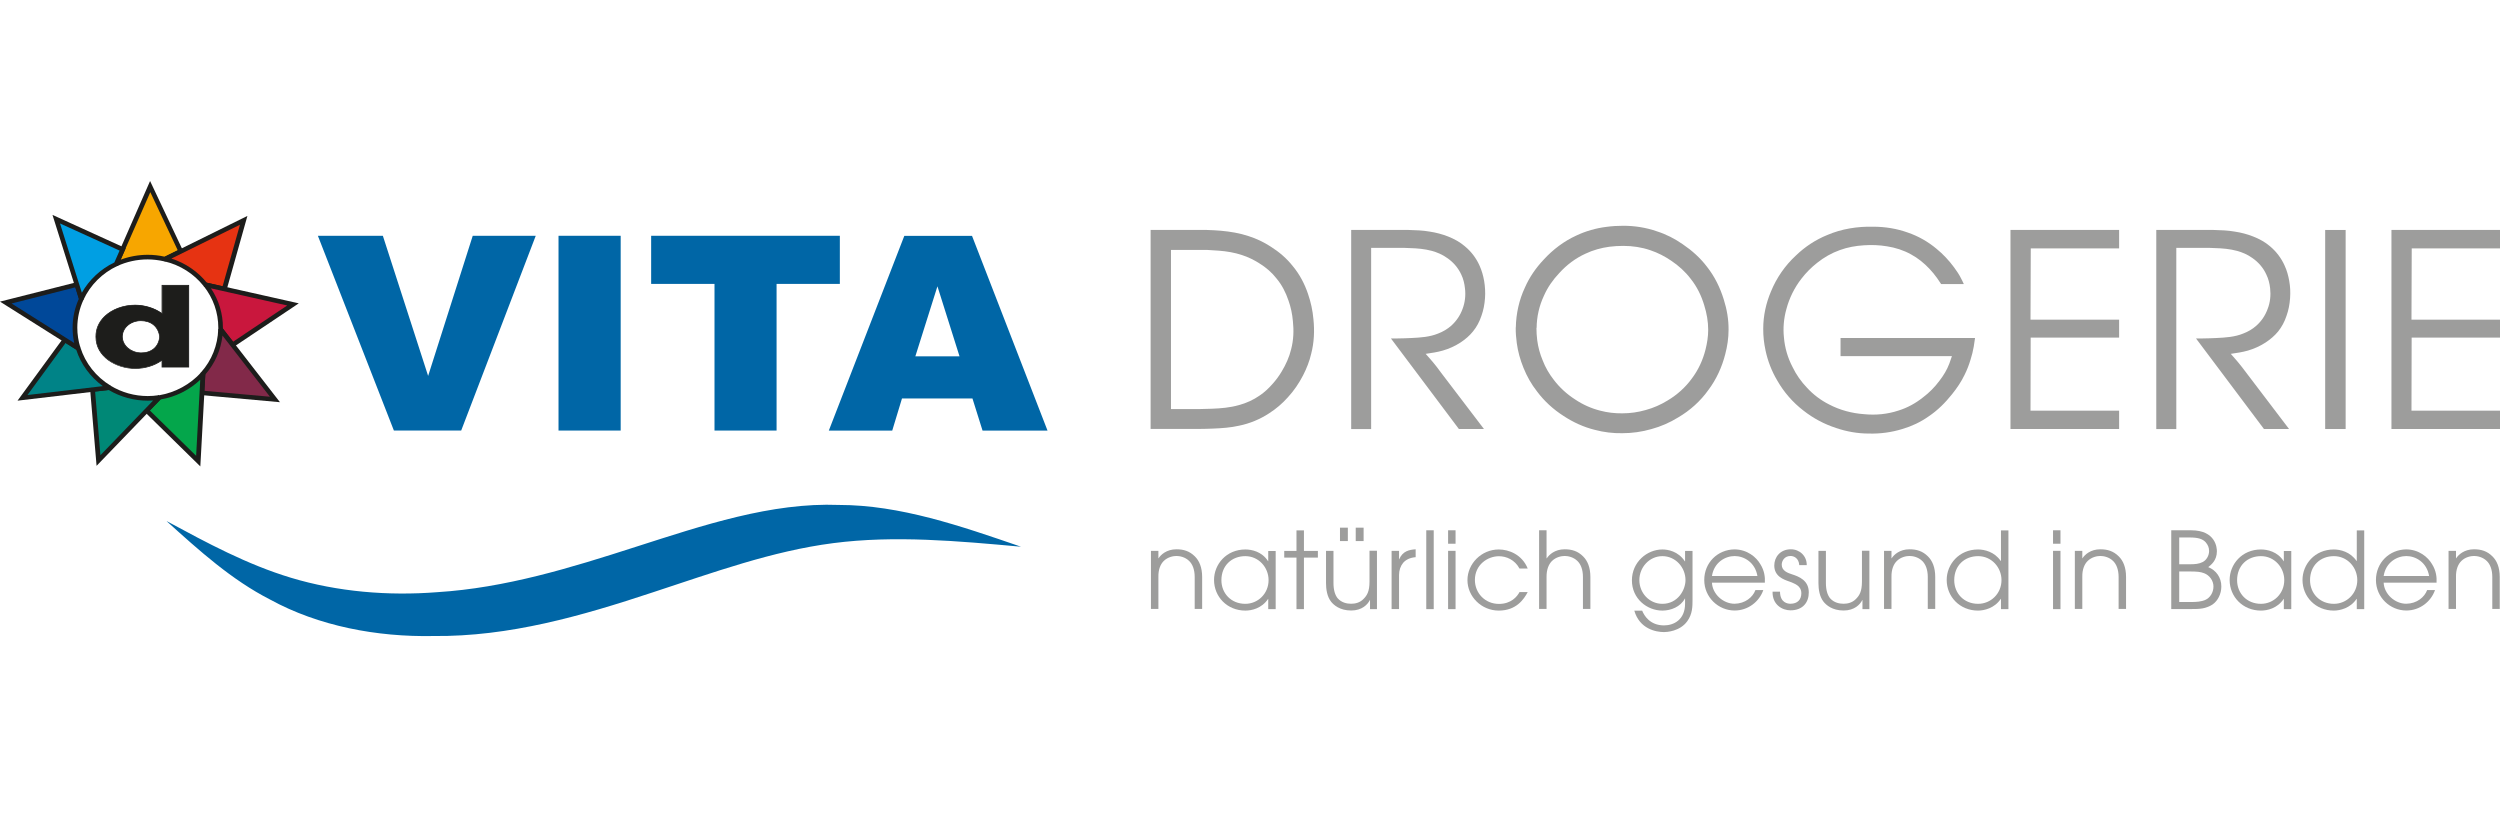 <!--
  -   web-vision GmbH
  -   Do not edit or add to this file if you wish to upgrade Magento to newer
  -   versions in the future. If you wish to customize Magento for your
  -   needs please refer to https://www.web-vision.de for more information.
  -   @category    Vita Default
  -   @copyright   Copyright (c) 2001-2022 web-vision GmbH (https://www.web-vision.de)
  -   @author      Parth Trivedi <parth@web-vision.de>
  -->

<svg width="221" height="73" viewBox="0 0 221 73" fill="none" xmlns="http://www.w3.org/2000/svg">
    <path fill-rule="evenodd" clip-rule="evenodd" d="M28.1 20.843H33.844L37.847 33.232L41.79 20.843H47.36L40.769 38.061H34.82L28.1 20.843Z" fill="#0066A6"/>
    <path fill-rule="evenodd" clip-rule="evenodd" d="M49.373 20.843H54.868V38.061H49.373V20.843Z" fill="#0066A6"/>
    <path fill-rule="evenodd" clip-rule="evenodd" d="M57.562 20.843H74.242V25.097H68.649V38.061H63.162V25.097H57.562V20.843Z" fill="#0066A6"/>
    <path fill-rule="evenodd" clip-rule="evenodd" d="M85.965 35.223H79.736L78.873 38.068H73.266L79.941 20.851H85.927L92.602 38.068H86.858L85.965 35.223ZM84.822 31.499L82.869 25.309L80.917 31.499H84.822Z" fill="#0066A6"/>
    <path fill-rule="evenodd" clip-rule="evenodd" d="M14.75 46.075C18.307 47.997 21.849 49.905 25.708 51.07C29.84 52.319 34.321 52.69 38.65 52.349C44.674 51.971 50.395 50.215 56.238 48.33C62.148 46.438 68.188 44.403 74.166 44.637C79.562 44.637 84.913 46.491 90.256 48.33C84.671 47.823 79.085 47.309 73.659 48.013C68.256 48.709 63.019 50.623 57.728 52.357C51.402 54.453 45.022 56.292 38.309 56.224C33.322 56.322 28.153 55.346 23.877 53C20.471 51.259 17.611 48.671 14.742 46.083L14.75 46.075Z" fill="#0066A6"/>
    <path fill-rule="evenodd" clip-rule="evenodd" d="M13.062 22.728C13.585 22.728 14.092 22.796 14.576 22.91L15.976 22.221L13.274 16.5L10.27 23.341C11.117 22.947 12.071 22.728 13.062 22.728Z" fill="#F7A600"/>
    <path d="M10.361 23.523L10.081 23.265L13.267 16L16.248 22.312L14.599 23.122L14.523 23.106C14.031 22.993 13.531 22.932 13.055 22.932C12.116 22.932 11.185 23.137 10.353 23.523H10.361ZM13.282 16.999L10.663 22.955C11.42 22.675 12.237 22.524 13.062 22.524C13.554 22.524 14.054 22.577 14.553 22.69L15.711 22.122L13.289 16.991L13.282 16.999Z" fill="#1D1D1B"/>
    <path fill-rule="evenodd" clip-rule="evenodd" d="M14.591 22.91C16.037 23.25 17.293 24.06 18.171 25.172L19.836 25.551L21.546 19.481L14.591 22.91Z" fill="#E63312"/>
    <path d="M19.98 25.793L18.05 25.354L18.004 25.294C17.149 24.204 15.915 23.424 14.546 23.106L14.5 22.728L21.871 19.088L19.987 25.785L19.98 25.793ZM18.284 24.991L19.677 25.309L21.213 19.867L15.151 22.857C16.385 23.25 17.482 23.999 18.284 24.991Z" fill="#1D1D1B"/>
    <path fill-rule="evenodd" clip-rule="evenodd" d="M18.171 25.172C19.011 26.232 19.503 27.541 19.503 28.971V29.115L20.562 30.485L25.898 26.913L18.171 25.18V25.172Z" fill="#C9173D"/>
    <path d="M20.517 30.758L19.298 29.183V28.971C19.298 27.632 18.852 26.361 18.012 25.294L18.224 24.976L26.412 26.815L20.524 30.758H20.517ZM19.707 29.047L20.608 30.205L25.391 27.004L18.648 25.49C19.344 26.527 19.707 27.723 19.707 28.971V29.047Z" fill="#1D1D1B"/>
    <path fill-rule="evenodd" clip-rule="evenodd" d="M19.503 29.115C19.465 30.614 18.89 31.984 17.944 33.035L17.845 34.731L24.308 35.313L19.495 29.108L19.503 29.115Z" fill="#822949"/>
    <path d="M24.762 35.556L17.626 34.912L17.739 32.952L17.785 32.899C18.716 31.855 19.253 30.508 19.291 29.108L19.662 28.994L24.755 35.563L24.762 35.556ZM18.065 34.549L23.862 35.071L19.669 29.668C19.525 30.939 18.996 32.142 18.148 33.111L18.065 34.549Z" fill="#1D1D1B"/>
    <path fill-rule="evenodd" clip-rule="evenodd" d="M14.092 35.132L12.964 36.29L17.527 40.755L17.944 33.035C16.975 34.118 15.62 34.882 14.092 35.124V35.132Z" fill="#04A64B"/>
    <path d="M17.709 41.232L12.676 36.297L13.993 34.943H14.061C15.499 34.7 16.824 33.981 17.792 32.907L18.156 33.051L17.709 41.224V41.232ZM13.252 36.29L17.338 40.293L17.701 33.573C16.74 34.481 15.514 35.094 14.19 35.313L13.252 36.282V36.29Z" fill="#1D1D1B"/>
    <path fill-rule="evenodd" clip-rule="evenodd" d="M13.062 35.208C11.821 35.208 10.648 34.859 9.672 34.262L8.181 34.428L8.703 40.694L14.069 35.124C13.736 35.17 13.411 35.2 13.055 35.2L13.062 35.208Z" fill="#008876"/>
    <path d="M8.537 41.179L7.954 34.262L9.717 34.057L9.778 34.095C10.762 34.693 11.897 35.011 13.062 35.011C13.373 35.011 13.698 34.988 14.046 34.935L14.228 35.276L8.537 41.179ZM8.408 34.617L8.877 40.24L13.539 35.404C13.38 35.412 13.221 35.419 13.062 35.419C11.844 35.419 10.656 35.094 9.619 34.481L8.4 34.617H8.408Z" fill="#1D1D1B"/>
    <path fill-rule="evenodd" clip-rule="evenodd" d="M6.91 30.78L5.744 30.046L1.99 35.177L9.664 34.269C8.363 33.474 7.371 32.241 6.91 30.78Z" fill="#008387"/>
    <path d="M1.544 35.427L5.684 29.766L7.084 30.644L7.106 30.712C7.545 32.112 8.491 33.308 9.77 34.087L9.687 34.458L1.544 35.419V35.427ZM5.797 30.319L2.429 34.92L9.089 34.133C7.977 33.323 7.152 32.196 6.736 30.909L5.797 30.319Z" fill="#1D1D1B"/>
    <path fill-rule="evenodd" clip-rule="evenodd" d="M6.622 28.971C6.622 28.063 6.826 27.201 7.19 26.429L6.804 25.157L0.507 26.747L6.894 30.773C6.72 30.205 6.622 29.607 6.622 28.971Z" fill="#004899"/>
    <path d="M6.781 30.939L0 26.663L6.94 24.907L7.409 26.436L7.379 26.504C7.023 27.269 6.834 28.124 6.834 28.964C6.834 29.554 6.925 30.145 7.099 30.705L6.788 30.932L6.781 30.939ZM1.014 26.822L6.561 30.319C6.463 29.88 6.418 29.426 6.418 28.971C6.418 28.094 6.607 27.216 6.97 26.414L6.66 25.399L1.022 26.83L1.014 26.822Z" fill="#1D1D1B"/>
    <path fill-rule="evenodd" clip-rule="evenodd" d="M10.27 23.341L10.845 22.047L4.972 19.368L7.19 26.406C7.81 25.067 8.908 23.977 10.27 23.333V23.341Z" fill="#009FE3"/>
    <path d="M7.379 26.497L6.993 26.474L4.639 18.997L11.117 21.948L10.436 23.485L10.368 23.515C9.044 24.136 7.984 25.195 7.386 26.489L7.379 26.497ZM5.305 19.754L7.235 25.876C7.886 24.726 8.892 23.788 10.111 23.197L10.572 22.153L5.305 19.754Z" fill="#1D1D1B"/>
    <path fill-rule="evenodd" clip-rule="evenodd" d="M14.114 29.774C14.008 28.813 13.297 28.343 12.434 28.351C11.579 28.358 10.807 28.941 10.807 29.774C10.83 30.606 11.594 31.181 12.449 31.197C13.312 31.204 14.024 30.735 14.114 29.774ZM16.687 25.218V32.445H14.326V31.832C13.683 32.301 12.835 32.559 11.973 32.566C10.209 32.566 8.484 31.484 8.484 29.766C8.461 28.048 10.187 26.966 11.957 26.966C12.82 26.974 13.691 27.238 14.334 27.723V25.218H16.695H16.687Z" fill="#1D1D1B"/>
    <path d="M11.973 32.604C10.239 32.604 8.446 31.545 8.446 29.774C8.438 29.093 8.703 28.472 9.21 27.973C9.869 27.329 10.89 26.943 11.95 26.943C12.813 26.951 13.66 27.216 14.288 27.662V25.188H16.718V32.483H14.288V31.9C13.66 32.347 12.835 32.597 11.973 32.604ZM11.95 27.004C10.913 27.004 9.906 27.382 9.256 28.018C8.756 28.502 8.499 29.108 8.506 29.774C8.506 31.136 9.801 32.544 11.965 32.544C12.843 32.536 13.668 32.271 14.296 31.817L14.349 31.779V32.422H16.642V25.256H14.349V27.799L14.296 27.761C13.675 27.291 12.82 27.027 11.942 27.011L11.95 27.004ZM12.472 31.227C12.472 31.227 12.457 31.227 12.449 31.227C11.526 31.204 10.792 30.568 10.769 29.774C10.769 28.964 11.496 28.328 12.427 28.321C12.434 28.321 12.442 28.321 12.457 28.321C13.403 28.321 14.046 28.873 14.145 29.774C14.061 30.674 13.426 31.227 12.472 31.227ZM12.457 28.381C12.457 28.381 12.442 28.381 12.434 28.381C11.541 28.389 10.845 29.002 10.845 29.774C10.86 30.53 11.571 31.143 12.457 31.166C13.38 31.174 14.008 30.644 14.084 29.774C13.986 28.911 13.365 28.381 12.464 28.381H12.457Z" fill="#1D1D1B"/>
    <path fill-rule="evenodd" clip-rule="evenodd" d="M103.522 36.161H106.042C106.406 36.146 106.777 36.138 107.14 36.131C107.934 36.101 108.744 36.032 109.509 35.813C110.167 35.639 110.803 35.351 111.363 34.958C111.779 34.678 112.142 34.337 112.468 33.966C112.786 33.618 113.058 33.247 113.293 32.854C113.671 32.233 113.974 31.56 114.14 30.863C114.352 30.054 114.382 29.206 114.292 28.389C114.239 27.768 114.11 27.148 113.898 26.557C113.663 25.861 113.323 25.188 112.846 24.62C112.43 24.083 111.9 23.628 111.317 23.273C110.841 22.97 110.326 22.72 109.789 22.546C109.13 22.327 108.442 22.213 107.745 22.16C107.39 22.13 107.041 22.107 106.686 22.092H103.515V36.176L103.522 36.161ZM101.714 37.925V20.329H106.693C107.11 20.344 107.511 20.359 107.919 20.397C108.759 20.473 109.592 20.609 110.379 20.874C111.068 21.093 111.718 21.404 112.324 21.797C113.073 22.266 113.754 22.849 114.292 23.538C114.897 24.264 115.336 25.112 115.631 25.99C115.881 26.716 116.04 27.458 116.108 28.222C116.214 29.236 116.168 30.281 115.911 31.265C115.76 31.931 115.502 32.581 115.185 33.194C114.829 33.883 114.382 34.542 113.845 35.124C113.361 35.669 112.793 36.154 112.173 36.547C111.385 37.062 110.477 37.44 109.546 37.629C108.79 37.803 108.01 37.856 107.231 37.887C106.83 37.902 106.436 37.917 106.042 37.917H101.714V37.925Z" fill="#9D9D9C"/>
    <path fill-rule="evenodd" clip-rule="evenodd" d="M119.445 20.329H124.183C124.296 20.329 124.41 20.329 124.531 20.329C125.144 20.344 125.772 20.367 126.378 20.473C126.938 20.556 127.483 20.7 128.005 20.904C128.542 21.116 129.057 21.396 129.496 21.774C130.056 22.236 130.502 22.826 130.79 23.477C130.987 23.909 131.115 24.363 131.198 24.832C131.282 25.331 131.312 25.846 131.274 26.368C131.236 26.898 131.138 27.428 130.956 27.927C130.79 28.427 130.54 28.903 130.207 29.305C129.904 29.683 129.526 30.001 129.117 30.273C128.625 30.591 128.096 30.833 127.536 30.992C127.044 31.136 126.537 31.204 126.029 31.28C126.105 31.371 126.188 31.454 126.264 31.545C126.521 31.832 126.771 32.127 127.006 32.43C127.127 32.589 127.24 32.748 127.361 32.907L131.183 37.925H128.966L122.957 29.918C123.154 29.918 123.35 29.918 123.547 29.918C123.956 29.918 124.357 29.895 124.773 29.88C125.568 29.842 126.393 29.789 127.127 29.486C127.551 29.327 127.944 29.093 128.285 28.797C128.739 28.389 129.087 27.874 129.291 27.307C129.511 26.731 129.579 26.096 129.503 25.49C129.458 25.067 129.359 24.643 129.17 24.257C128.898 23.674 128.459 23.159 127.914 22.796C127.505 22.501 127.036 22.304 126.567 22.175C125.946 22.009 125.288 21.948 124.645 21.933C124.463 21.933 124.289 21.918 124.107 21.911H121.209V37.932H119.445V20.329Z" fill="#9D9D9C"/>
    <path fill-rule="evenodd" clip-rule="evenodd" d="M135.822 28.971C135.822 29.342 135.845 29.721 135.891 30.084C135.974 30.697 136.133 31.295 136.375 31.863C136.61 32.475 136.943 33.051 137.351 33.573C137.866 34.254 138.509 34.844 139.243 35.313C139.917 35.768 140.681 36.108 141.468 36.305C142.096 36.471 142.755 36.547 143.406 36.539C144.109 36.539 144.813 36.441 145.487 36.244C146.16 36.063 146.811 35.775 147.401 35.412C148.249 34.912 148.998 34.239 149.566 33.452C150.141 32.687 150.542 31.809 150.769 30.894C150.913 30.326 151.004 29.744 151.004 29.161C151.004 28.427 150.875 27.693 150.656 26.996C150.406 26.149 150.012 25.339 149.46 24.65C148.991 24.03 148.393 23.485 147.734 23.046C147.167 22.66 146.554 22.342 145.895 22.122C145.131 21.858 144.314 21.737 143.504 21.737C143.088 21.737 142.687 21.759 142.27 21.812C141.544 21.911 140.825 22.107 140.159 22.425C139.273 22.826 138.486 23.424 137.843 24.136C137.275 24.733 136.806 25.407 136.481 26.149C136.065 27.034 135.845 28.01 135.838 28.987L135.822 28.971ZM133.999 28.941C134.021 27.73 134.286 26.52 134.801 25.422C135.202 24.506 135.777 23.674 136.473 22.94C137.283 22.054 138.259 21.32 139.349 20.821C140.182 20.427 141.082 20.17 141.998 20.056C142.497 19.988 142.997 19.958 143.504 19.958C144.503 19.958 145.525 20.117 146.471 20.45C147.288 20.707 148.06 21.108 148.756 21.593C149.573 22.145 150.308 22.804 150.898 23.583C151.579 24.446 152.063 25.437 152.381 26.474C152.661 27.352 152.813 28.253 152.805 29.153C152.805 29.88 152.699 30.606 152.51 31.318C152.222 32.445 151.73 33.528 151.027 34.466C150.33 35.45 149.407 36.282 148.347 36.903C147.613 37.357 146.819 37.705 145.979 37.932C145.146 38.174 144.276 38.295 143.413 38.295C142.596 38.31 141.778 38.212 140.984 38C140 37.758 139.062 37.327 138.214 36.767C137.313 36.191 136.511 35.457 135.883 34.617C135.376 33.974 134.975 33.263 134.672 32.506C134.385 31.802 134.18 31.06 134.082 30.319C134.021 29.865 133.983 29.403 133.991 28.941H133.999Z" fill="#9D9D9C"/>
    <path fill-rule="evenodd" clip-rule="evenodd" d="M174.593 29.88C174.555 30.137 174.525 30.387 174.48 30.637C174.412 31.023 174.321 31.408 174.2 31.779C174.063 32.241 173.889 32.695 173.677 33.119C173.382 33.739 172.996 34.307 172.565 34.844C171.967 35.593 171.286 36.282 170.476 36.819C169.78 37.311 168.993 37.682 168.168 37.925C167.207 38.22 166.2 38.356 165.201 38.326C164.217 38.326 163.234 38.151 162.31 37.834C161.258 37.493 160.282 36.971 159.427 36.297C158.481 35.571 157.694 34.663 157.111 33.641C156.619 32.816 156.271 31.908 156.074 30.985C155.938 30.349 155.862 29.706 155.87 29.055C155.87 27.927 156.112 26.799 156.559 25.755C157.051 24.552 157.807 23.462 158.769 22.577C159.563 21.812 160.502 21.192 161.531 20.775C162.795 20.23 164.195 20.011 165.58 20.041C166.639 20.041 167.684 20.208 168.667 20.564C169.591 20.881 170.446 21.373 171.18 21.986C171.778 22.471 172.293 23.031 172.747 23.644C172.981 23.962 173.201 24.287 173.375 24.643C173.458 24.794 173.526 24.953 173.602 25.112H171.596C171.483 24.938 171.369 24.764 171.248 24.597C171.036 24.302 170.802 24.007 170.544 23.742C170.075 23.25 169.538 22.811 168.932 22.486C168.281 22.122 167.547 21.888 166.806 21.774C166.132 21.661 165.451 21.638 164.77 21.684C164.043 21.729 163.324 21.858 162.643 22.107C161.917 22.365 161.243 22.751 160.645 23.227C160.123 23.636 159.654 24.105 159.253 24.628C158.625 25.43 158.171 26.361 157.913 27.337C157.686 28.154 157.611 29.002 157.701 29.842C157.777 30.742 158.034 31.628 158.458 32.438C158.784 33.119 159.223 33.739 159.745 34.284C160.297 34.882 160.956 35.382 161.69 35.752C162.643 36.252 163.71 36.539 164.808 36.615C165.822 36.714 166.851 36.615 167.812 36.297C168.607 36.055 169.356 35.639 169.999 35.124C170.552 34.708 171.036 34.216 171.445 33.664C171.808 33.194 172.118 32.687 172.323 32.135C172.406 31.923 172.474 31.711 172.55 31.484H162.704V29.88H174.593Z" fill="#9D9D9C"/>
    <path fill-rule="evenodd" clip-rule="evenodd" d="M177.726 37.925V20.329H187.33V21.956H179.52L179.497 28.26H187.33V29.842H179.512L179.497 36.305H187.33V37.925H177.726Z" fill="#9D9D9C"/>
    <path fill-rule="evenodd" clip-rule="evenodd" d="M190.615 37.925V20.329H195.352C195.466 20.329 195.579 20.329 195.7 20.329C196.313 20.344 196.941 20.367 197.547 20.473C198.107 20.556 198.659 20.7 199.174 20.904C199.719 21.116 200.233 21.396 200.672 21.774C201.225 22.236 201.671 22.826 201.959 23.477C202.163 23.909 202.284 24.363 202.368 24.832C202.458 25.331 202.481 25.846 202.443 26.368C202.405 26.898 202.307 27.428 202.125 27.927C201.959 28.427 201.709 28.903 201.384 29.305C201.074 29.683 200.695 30.001 200.286 30.273C199.795 30.591 199.265 30.833 198.712 30.992C198.213 31.136 197.713 31.204 197.199 31.28C197.274 31.371 197.358 31.454 197.433 31.545C197.691 31.832 197.94 32.127 198.175 32.43C198.296 32.589 198.417 32.748 198.538 32.907L202.353 37.925H200.135L194.126 29.918C194.323 29.918 194.52 29.918 194.716 29.918C195.133 29.918 195.526 29.895 195.942 29.88C196.737 29.842 197.562 29.789 198.296 29.486C198.72 29.327 199.121 29.093 199.454 28.797C199.916 28.389 200.256 27.874 200.461 27.307C200.688 26.731 200.748 26.096 200.68 25.49C200.635 25.067 200.529 24.643 200.339 24.257C200.075 23.674 199.628 23.159 199.091 22.796C198.682 22.501 198.22 22.304 197.744 22.175C197.123 22.009 196.465 21.948 195.821 21.933C195.64 21.933 195.466 21.918 195.292 21.911H192.385V37.932H190.622L190.615 37.925Z" fill="#9D9D9C"/>
    <path fill-rule="evenodd" clip-rule="evenodd" d="M205.546 37.925V20.329H207.355V37.925H205.546Z" fill="#9D9D9C"/>
    <path fill-rule="evenodd" clip-rule="evenodd" d="M211.404 37.925V20.329H221V21.956H213.197L213.175 28.26H221V29.842H213.19L213.175 36.305H221V37.925H211.404Z" fill="#9D9D9C"/>
    <path d="M101.744 48.694H102.402V49.352H102.417C102.614 49.042 103.121 48.557 103.999 48.557C104.627 48.557 105.157 48.716 105.626 49.186C106.012 49.564 106.27 50.154 106.27 51.002V53.832H105.611V51.002C105.611 50.336 105.407 49.859 105.119 49.587C104.763 49.239 104.287 49.148 103.999 49.148C103.712 49.148 103.235 49.239 102.879 49.587C102.599 49.859 102.387 50.328 102.402 51.002V53.832H101.744V48.678V48.694Z" fill="#9D9D9C"/>
    <path d="M112.77 53.847H112.112V52.947H112.097C111.529 53.794 110.629 53.976 110.091 53.976C108.472 53.976 107.321 52.742 107.321 51.267C107.321 49.889 108.404 48.573 110.091 48.573C110.644 48.573 111.552 48.754 112.097 49.609H112.112V48.709H112.77V53.863V53.847ZM110.084 53.378C111.196 53.378 112.142 52.485 112.142 51.282C112.142 50.154 111.264 49.163 110.084 49.163C108.903 49.163 107.972 49.98 107.972 51.289C107.972 52.44 108.82 53.378 110.084 53.378Z" fill="#9D9D9C"/>
    <path d="M114.609 49.292H113.527V48.701H114.609V46.885H115.268V48.701H116.501V49.292H115.268V53.847H114.609V49.292Z" fill="#9D9D9C"/>
    <path d="M121.731 53.847H121.11V53.045H121.095C120.906 53.431 120.406 53.969 119.445 53.969C118.431 53.969 117.901 53.477 117.674 53.197C117.311 52.742 117.22 52.084 117.22 51.539V48.694H117.879V51.524C117.879 52.175 118.023 52.599 118.242 52.879C118.598 53.287 119.082 53.371 119.438 53.371C119.793 53.371 120.202 53.287 120.528 52.955C120.83 52.652 121.065 52.311 121.065 51.411V48.686H121.723V53.84L121.731 53.847ZM119.15 46.643V47.831H118.454V46.643H119.15ZM120.543 46.643V47.831H119.846V46.643H120.543Z" fill="#9D9D9C"/>
    <path d="M123.017 48.694H123.676V49.435H123.691C124.001 48.709 124.584 48.595 125.144 48.557V49.254C124.682 49.291 124.289 49.458 124.032 49.761C123.805 50.041 123.676 50.412 123.676 50.828V53.84H123.017V48.686V48.694Z" fill="#9D9D9C"/>
    <path d="M126.082 46.877H126.741V53.847H126.082V46.877Z" fill="#9D9D9C"/>
    <path d="M128.012 46.877H128.671V48.066H128.012V46.877ZM128.012 48.694H128.671V53.847H128.012V48.694Z" fill="#9D9D9C"/>
    <path d="M135.051 52.334C134.718 52.977 134.036 53.976 132.493 53.976C130.949 53.976 129.723 52.727 129.723 51.282C129.723 49.836 130.956 48.573 132.493 48.573C133.393 48.573 134.551 49.027 135.051 50.26H134.324C133.908 49.481 133.159 49.17 132.508 49.17C131.501 49.17 130.381 49.927 130.381 51.267C130.381 52.425 131.274 53.386 132.508 53.386C133.582 53.386 134.12 52.735 134.324 52.341H135.051V52.334Z" fill="#9D9D9C"/>
    <path d="M136.057 46.877H136.715V49.352H136.738C136.935 49.042 137.442 48.557 138.32 48.557C138.948 48.557 139.478 48.716 139.947 49.186C140.333 49.564 140.59 50.154 140.59 51.002V53.832H139.932V51.002C139.932 50.336 139.728 49.859 139.44 49.587C139.084 49.239 138.607 49.148 138.32 49.148C138.032 49.148 137.556 49.239 137.2 49.587C136.92 49.859 136.708 50.328 136.715 51.002V53.832H136.057V46.862V46.877Z" fill="#9D9D9C"/>
    <path d="M149.619 53.038C149.619 53.59 149.619 54.286 149.15 54.922C148.499 55.823 147.311 55.876 147.106 55.876C146.372 55.876 144.942 55.596 144.473 53.984H145.169C145.335 54.407 145.85 55.285 147.099 55.285C147.961 55.285 148.96 54.786 148.96 53.363V52.909H148.945C148.559 53.643 147.712 53.976 146.955 53.976C145.6 53.976 144.261 52.924 144.261 51.305C144.261 49.685 145.6 48.573 146.955 48.573C147.424 48.573 148.347 48.716 148.945 49.624H148.96V48.701H149.619V53.045V53.038ZM146.955 53.378C148.317 53.378 148.998 52.152 148.998 51.282C148.998 50.154 148.113 49.163 146.955 49.163C145.797 49.163 144.919 50.154 144.919 51.282C144.919 52.41 145.789 53.378 146.955 53.378Z" fill="#9D9D9C"/>
    <path d="M151.337 51.509C151.382 52.516 152.328 53.371 153.335 53.371C154.273 53.356 154.947 52.795 155.181 52.16H155.878C155.522 53.189 154.53 53.969 153.342 53.969C151.904 53.969 150.656 52.803 150.656 51.274C150.656 49.746 151.829 48.588 153.327 48.565C154.455 48.573 155.257 49.246 155.62 49.882C155.968 50.434 156.044 51.01 156.014 51.509H151.322H151.337ZM155.355 50.919C155.151 49.7 154.16 49.155 153.342 49.155C152.525 49.155 151.526 49.7 151.337 50.919H155.355Z" fill="#9D9D9C"/>
    <path d="M157.353 52.319C157.368 53.295 158.042 53.371 158.277 53.371C158.897 53.371 159.238 53.007 159.238 52.447C159.238 51.744 158.594 51.585 158.209 51.418C157.679 51.236 156.846 50.956 156.846 49.988C156.846 49.261 157.361 48.557 158.314 48.557C159.086 48.557 159.73 49.148 159.715 49.958H159.056C159.011 49.329 158.572 49.148 158.284 49.148C157.754 49.148 157.505 49.572 157.505 49.92C157.505 50.465 158.05 50.654 158.428 50.775C159.033 50.972 159.896 51.305 159.896 52.364C159.904 53.25 159.366 53.953 158.277 53.953C157.558 53.953 156.665 53.462 156.695 52.304H157.353V52.319Z" fill="#9D9D9C"/>
    <path d="M165.262 53.847H164.641V53.045H164.626C164.437 53.431 163.937 53.969 162.976 53.969C161.962 53.969 161.432 53.477 161.205 53.197C160.842 52.742 160.751 52.084 160.751 51.539V48.694H161.41V51.524C161.41 52.175 161.554 52.599 161.773 52.879C162.129 53.287 162.613 53.371 162.969 53.371C163.324 53.371 163.733 53.287 164.059 52.955C164.361 52.652 164.596 52.311 164.596 51.411V48.686H165.254V53.84L165.262 53.847Z" fill="#9D9D9C"/>
    <path d="M166.548 48.694H167.207V49.352H167.222C167.419 49.042 167.926 48.557 168.804 48.557C169.432 48.557 169.962 48.716 170.431 49.186C170.817 49.564 171.074 50.154 171.074 51.002V53.832H170.416V51.002C170.416 50.336 170.211 49.859 169.924 49.587C169.568 49.239 169.091 49.148 168.804 49.148C168.516 49.148 168.039 49.239 167.684 49.587C167.404 49.859 167.192 50.328 167.207 51.002V53.832H166.548V48.678V48.694Z" fill="#9D9D9C"/>
    <path d="M177.545 53.847H176.886V52.947H176.864C176.319 53.764 175.403 53.976 174.858 53.976C173.239 53.976 172.088 52.742 172.088 51.267C172.088 49.889 173.17 48.573 174.858 48.573C175.426 48.573 176.311 48.777 176.864 49.587H176.886V46.885H177.545V53.855V53.847ZM174.866 53.378C175.978 53.378 176.932 52.485 176.932 51.282C176.932 50.154 176.054 49.163 174.866 49.163C173.677 49.163 172.754 49.98 172.754 51.289C172.754 52.44 173.602 53.378 174.866 53.378Z" fill="#9D9D9C"/>
    <path d="M181.488 46.877H182.146V48.066H181.488V46.877ZM181.488 48.694H182.146V53.847H181.488V48.694Z" fill="#9D9D9C"/>
    <path d="M183.417 48.694H184.076V49.352H184.091C184.288 49.042 184.795 48.557 185.673 48.557C186.301 48.557 186.831 48.716 187.3 49.186C187.686 49.564 187.943 50.154 187.943 51.002V53.832H187.285V51.002C187.285 50.336 187.08 49.859 186.793 49.587C186.437 49.239 185.96 49.148 185.673 49.148C185.385 49.148 184.908 49.239 184.553 49.587C184.273 49.859 184.061 50.328 184.076 51.002V53.832H183.417V48.678V48.694Z" fill="#9D9D9C"/>
    <path d="M191.947 46.877H193.695C195.889 46.877 195.973 48.452 195.973 48.731C195.973 49.549 195.458 49.935 195.208 50.132C195.905 50.412 196.366 51.047 196.366 51.842C196.366 52.508 196.056 53.121 195.564 53.454C194.974 53.802 194.512 53.847 193.687 53.84H191.939V46.87L191.947 46.877ZM192.643 49.882H193.521C194.066 49.882 194.376 49.852 194.716 49.685C195.049 49.519 195.284 49.117 195.284 48.709C195.284 48.391 195.171 48.164 194.989 47.944C194.716 47.634 194.293 47.513 193.574 47.513H192.643V49.889V49.882ZM192.643 53.219H193.619C194.202 53.219 194.557 53.189 194.936 53.038C195.367 52.856 195.67 52.379 195.67 51.849C195.67 51.32 195.314 50.851 194.853 50.676C194.52 50.548 194.24 50.518 193.498 50.518H192.643V53.219Z" fill="#9D9D9C"/>
    <path d="M202.549 53.847H201.891V52.947H201.876C201.308 53.794 200.408 53.976 199.87 53.976C198.251 53.976 197.1 52.742 197.1 51.267C197.1 49.889 198.183 48.573 199.87 48.573C200.423 48.573 201.331 48.754 201.876 49.609H201.891V48.709H202.549V53.863V53.847ZM199.87 53.378C200.983 53.378 201.929 52.485 201.929 51.282C201.929 50.154 201.051 49.163 199.87 49.163C198.69 49.163 197.759 49.98 197.759 51.289C197.759 52.44 198.606 53.378 199.87 53.378Z" fill="#9D9D9C"/>
    <path d="M208.997 53.847H208.339V52.947H208.316C207.771 53.764 206.855 53.976 206.311 53.976C204.691 53.976 203.541 52.742 203.541 51.267C203.541 49.889 204.623 48.573 206.311 48.573C206.878 48.573 207.764 48.777 208.316 49.587H208.339V46.885H208.997V53.855V53.847ZM206.318 53.378C207.431 53.378 208.384 52.485 208.384 51.282C208.384 50.154 207.506 49.163 206.318 49.163C205.13 49.163 204.207 49.98 204.207 51.289C204.207 52.44 205.054 53.378 206.318 53.378Z" fill="#9D9D9C"/>
    <path d="M210.715 51.509C210.761 52.516 211.707 53.371 212.713 53.371C213.652 53.356 214.325 52.795 214.56 52.16H215.256C214.9 53.189 213.909 53.969 212.721 53.969C211.283 53.969 210.034 52.803 210.034 51.274C210.034 49.746 211.207 48.588 212.706 48.565C213.833 48.573 214.635 49.246 214.999 49.882C215.347 50.434 215.422 51.01 215.392 51.509H210.7H210.715ZM214.734 50.919C214.529 49.7 213.538 49.155 212.721 49.155C211.903 49.155 210.904 49.7 210.715 50.919H214.734Z" fill="#9D9D9C"/>
    <path d="M216.452 48.694H217.11V49.352H217.125C217.322 49.042 217.829 48.557 218.707 48.557C219.335 48.557 219.865 48.716 220.334 49.186C220.72 49.564 220.977 50.154 220.977 51.002V53.832H220.319V51.002C220.319 50.336 220.115 49.859 219.827 49.587C219.471 49.239 218.994 49.148 218.707 49.148C218.419 49.148 217.943 49.239 217.587 49.587C217.307 49.859 217.095 50.328 217.11 51.002V53.832H216.452V48.678V48.694Z" fill="#9D9D9C"/>
</svg>
